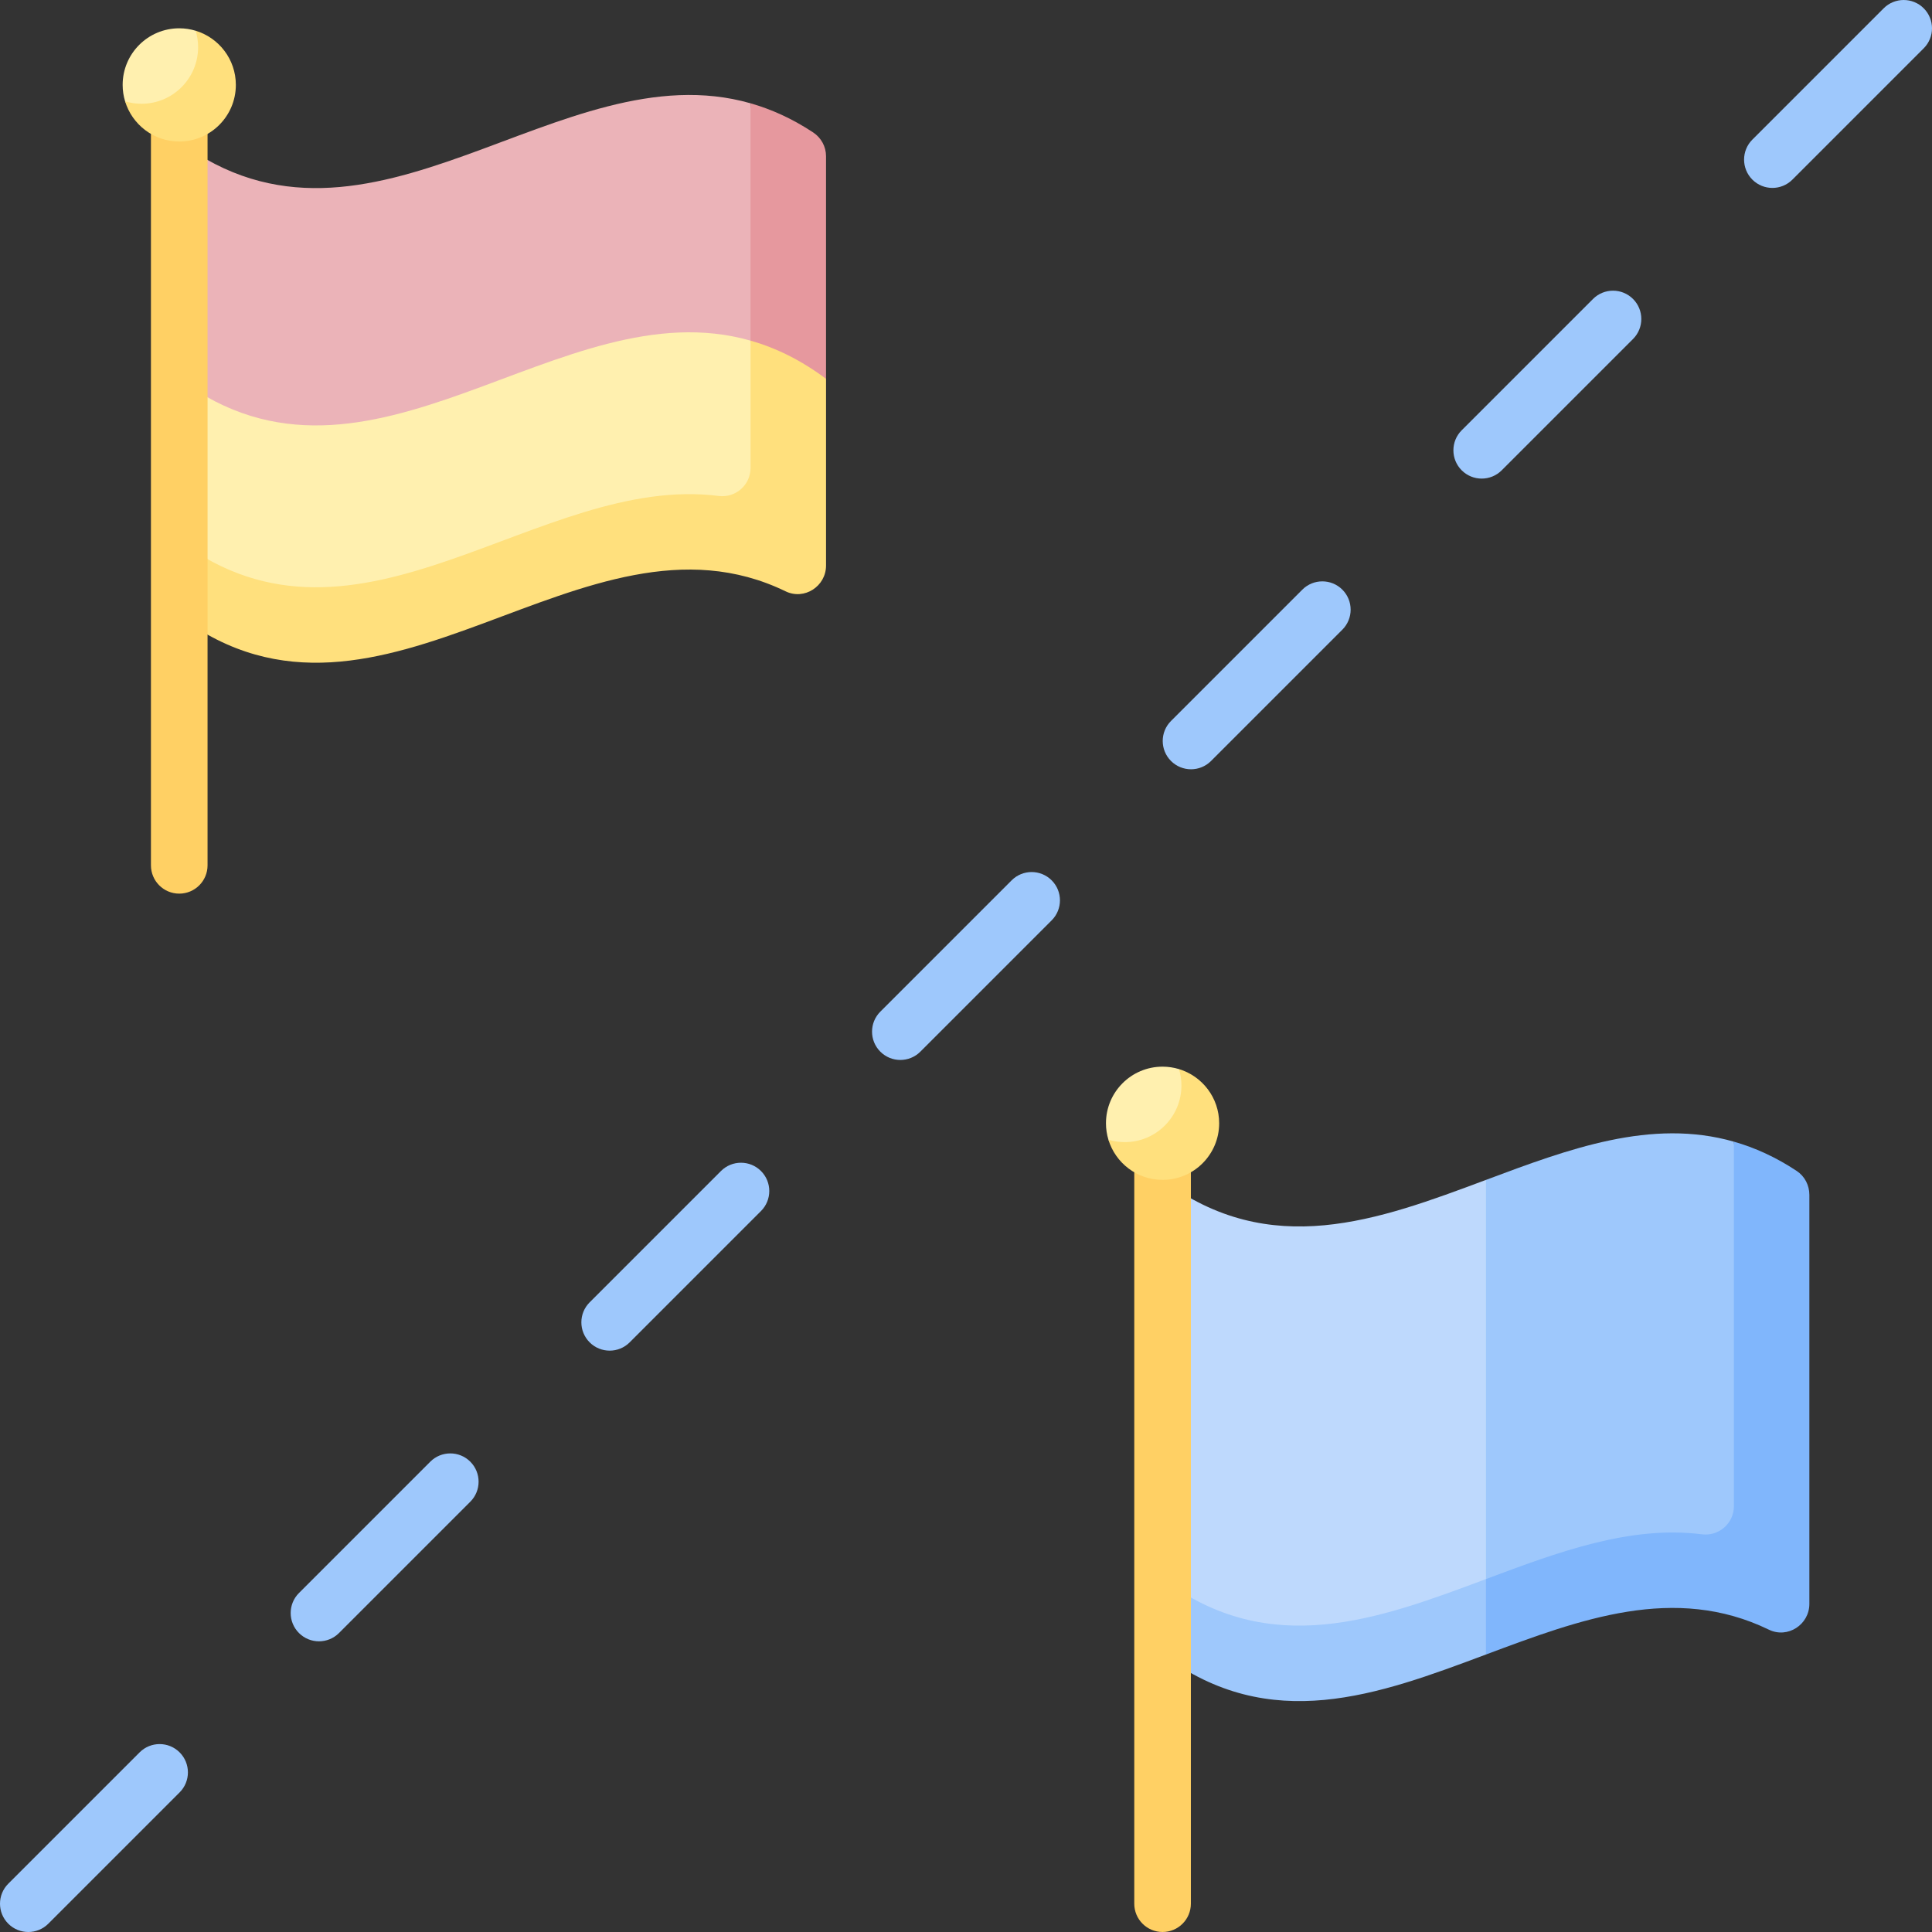<svg id="Capa_1" enable-background="new 0 0 512 512" height="512" viewBox="0 0 512 512" width="512" xmlns="http://www.w3.org/2000/svg"><rect x="0" y="0" width="512" height="512" fill="#333333" stroke="none"/><g><path d="m415.235 422.412-21.44-109.726c-28.568 10.688-57.135 21.375-85.703-.009v105.785c25.261 29.361 78.576 14.638 107.143 3.95z" fill="#bed9fd"/><path d="m308.092 418.462v20.002c28.568 21.384 57.135 10.692 85.703 0l7.676-11.464-7.676-8.53c-28.568 10.688-57.135 21.376-85.703-.008z" fill="#9ec8fc"/><path d="m470.294 420.647-10.798-118.094c-21.9-6.255-43.801 1.939-65.701 10.132v105.785s54.599-4.078 76.499 2.177z" fill="#9ec8fc"/><path d="m476.164 310.325c-5.556-3.683-11.112-6.185-16.668-7.772v96.624c0 4.529-3.981 7.998-8.474 7.43-19.076-2.411-38.151 4.726-57.227 11.863v19.994c24.997-9.355 49.993-18.711 74.99-6.578 4.956 2.405 10.713-1.324 10.713-6.833 0-36.136 0-72.272 0-108.407 0-2.528-1.226-4.925-3.334-6.321z" fill="#80b6fc"/><path d="m308.092 512c-4.142 0-7.5-3.357-7.5-7.5v-198.676c0-4.143 3.358-7.5 7.5-7.5s7.5 3.357 7.5 7.5v198.676c0 4.142-3.358 7.5-7.5 7.5z" fill="#ffd064"/><path d="m319.002 290.029c0-1.514-4.588-4.941-6.557-6.706-1.378-.417-2.838-.647-4.352-.647-8.284 0-15 6.716-15 15 0 1.514.229 2.974.647 4.352 1.812 3.868 5.837 5.03 7.351 5.03 8.283.001 17.911-8.744 17.911-17.029z" fill="#fff0af"/><path d="m312.444 283.323c.417 1.378.647 2.838.647 4.352 0 8.284-6.716 15-15 15-1.514 0-2.974-.229-4.352-.647 1.866 6.161 7.583 10.648 14.353 10.648 8.284 0 15-6.716 15-15 0-6.77-4.487-12.487-10.648-14.353z" fill="#ffe07d"/><g fill="#9ec8fc"><path d="m7.5 512c-1.919 0-3.839-.732-5.303-2.196-2.929-2.93-2.929-7.678 0-10.607l34.8-34.8c2.929-2.928 7.678-2.928 10.606 0 2.929 2.93 2.929 7.678 0 10.607l-34.8 34.8c-1.464 1.464-3.383 2.196-5.303 2.196z"/><path d="m84.533 434.967c-1.919 0-3.839-.732-5.303-2.196-2.929-2.93-2.929-7.678 0-10.607l34.8-34.8c2.929-2.928 7.678-2.928 10.606 0 2.929 2.93 2.929 7.678 0 10.607l-34.8 34.8c-1.464 1.463-3.383 2.196-5.303 2.196z"/><path d="m161.567 357.934c-1.919 0-3.839-.732-5.303-2.196-2.929-2.93-2.929-7.678 0-10.607l34.8-34.8c2.929-2.928 7.678-2.928 10.606 0 2.929 2.93 2.929 7.678 0 10.607l-34.8 34.8c-1.464 1.463-3.384 2.196-5.303 2.196z"/><path d="m238.6 280.899c-1.919 0-3.839-.732-5.303-2.196-2.929-2.93-2.929-7.678 0-10.607l34.799-34.799c2.931-2.929 7.679-2.927 10.607 0 2.929 2.93 2.929 7.678 0 10.607l-34.8 34.799c-1.464 1.464-3.384 2.196-5.303 2.196z"/><path d="m315.634 203.866c-1.919 0-3.839-.732-5.304-2.196-2.929-2.93-2.929-7.678 0-10.607l34.8-34.8c2.93-2.928 7.678-2.928 10.607 0 2.929 2.93 2.929 7.678 0 10.607l-34.8 34.8c-1.464 1.464-3.384 2.196-5.303 2.196z"/><path d="m392.667 126.833c-1.919 0-3.839-.732-5.304-2.196-2.929-2.93-2.929-7.678 0-10.607l34.8-34.8c2.93-2.928 7.678-2.928 10.607 0 2.929 2.93 2.929 7.678 0 10.607l-34.8 34.8c-1.464 1.464-3.384 2.196-5.303 2.196z"/><path d="m469.7 49.8c-1.919 0-3.839-.732-5.304-2.196-2.929-2.93-2.929-7.678 0-10.607l34.8-34.8c2.93-2.928 7.678-2.928 10.607 0 2.929 2.93 2.929 7.678 0 10.607l-34.8 34.8c-1.464 1.463-3.384 2.196-5.303 2.196z"/></g><path d="m210.882 136.176-11.976-108.8c-50.468-14.413-100.936 47.901-151.404 10.124v62.894c31.028 43.9 112.912 21.369 163.38 35.782z" fill="#ebb3b8"/><path d="m215.498 35.098c-5.531-3.656-11.061-6.142-16.592-7.721v75.976l20.002-2.959c0-19.668 0-39.336 0-59.004 0-2.538-1.293-4.893-3.41-6.292z" fill="#e6989e"/><path d="m213.353 145-14.447-54.727c-50.468-14.414-100.936 47.898-151.404 10.121v42.892c20.439 50.067 115.383-12.7 165.851 1.714z" fill="#fff0af"/><path d="m190.471 131.435c-47.656-6.055-95.313 47.523-142.969 11.85v20.002c53.564 40.095 107.129-32.577 160.693-6.578 4.956 2.405 10.713-1.324 10.713-6.833v-49.483c-6.667-4.991-13.335-8.216-20.002-10.121v33.728c0 4.515-3.958 8.004-8.435 7.435z" fill="#ffe07d"/><path d="m47.502 236.823c-4.142 0-7.5-3.357-7.5-7.5v-198.676c0-4.143 3.358-7.5 7.5-7.5s7.5 3.357 7.5 7.5v198.676c0 4.143-3.358 7.5-7.5 7.5z" fill="#ffd064"/><path d="m58.412 14.853c0-1.514-4.588-4.941-6.557-6.706-1.379-.418-2.839-.647-4.353-.647-8.284 0-15 6.716-15 15 0 1.514.229 2.974.647 4.352 1.812 3.868 5.837 5.03 7.351 5.03 8.284 0 17.912-8.745 17.912-17.029z" fill="#fff0af"/><path d="m51.855 8.146c.417 1.378.647 2.838.647 4.352 0 8.284-6.716 15-15 15-1.514 0-2.974-.229-4.352-.647 1.865 6.162 7.582 10.649 14.352 10.649 8.284 0 15-6.716 15-15 0-6.77-4.487-12.488-10.647-14.354z" fill="#ffe07d"/></g></svg>